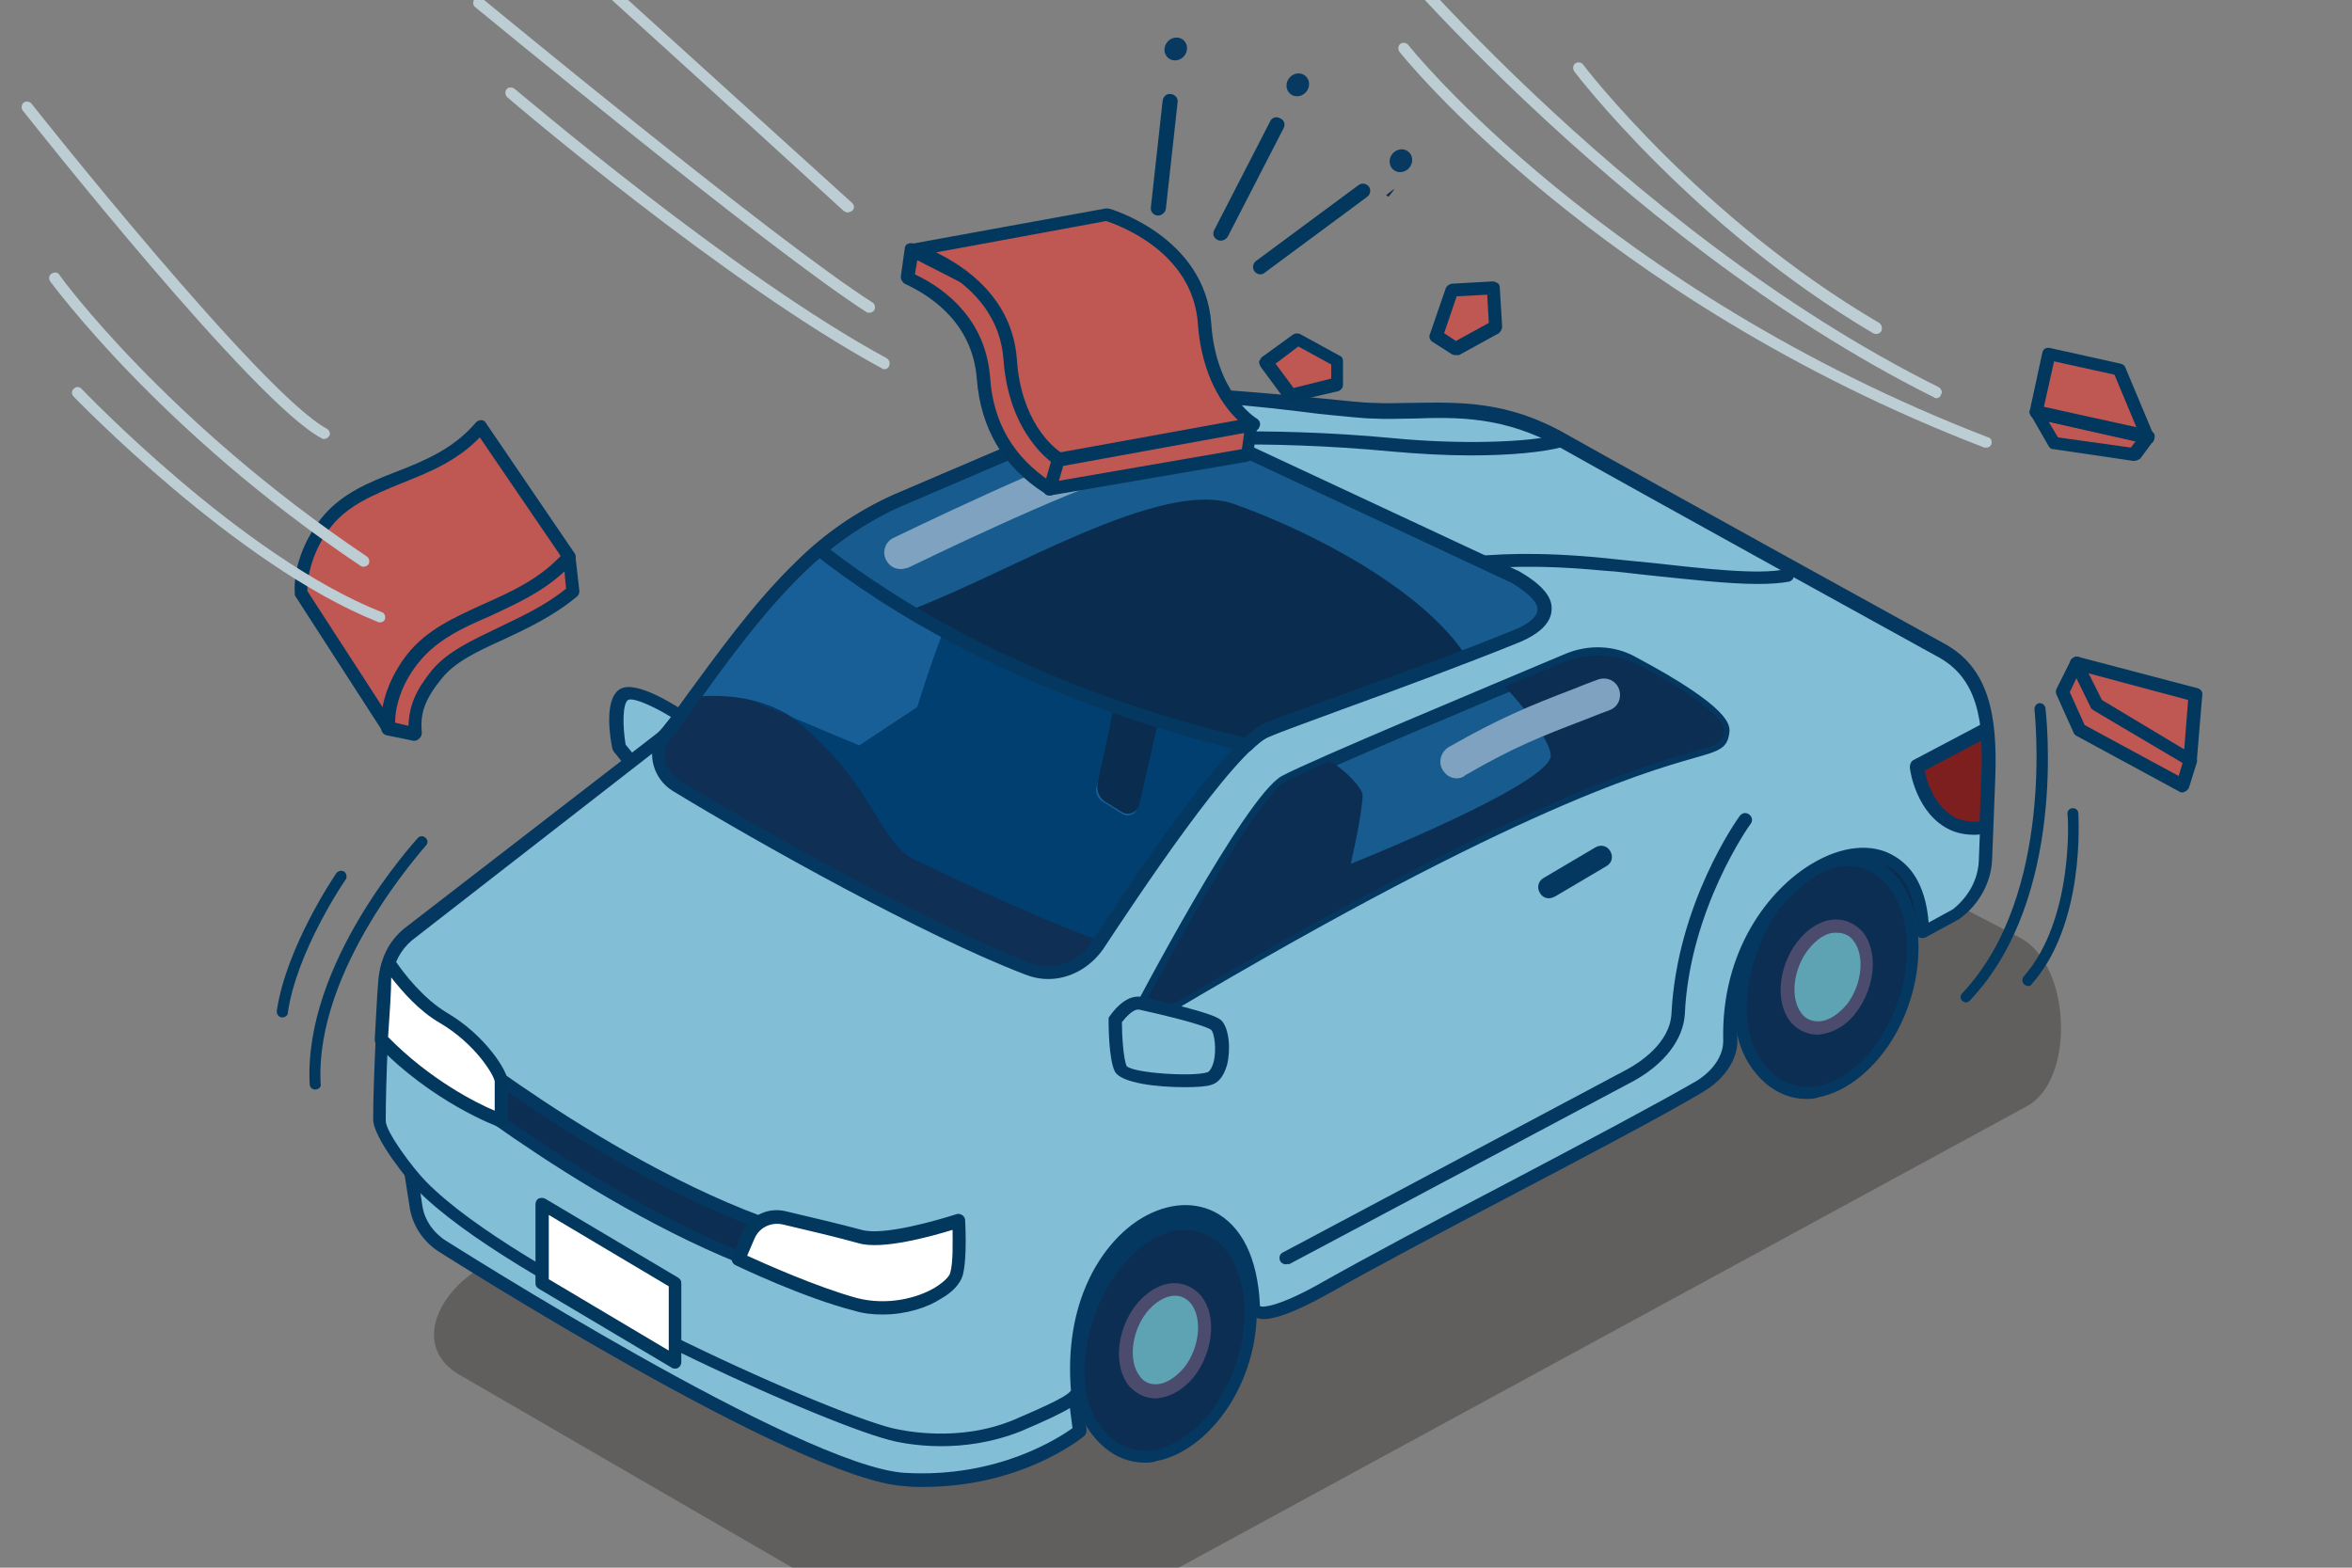 <?xml version="1.0" encoding="utf-8"?>
<!-- Generator: Adobe Illustrator 25.4.8, SVG Export Plug-In . SVG Version: 6.00 Build 0)  -->
<svg version="1.1" id="_x30_7" xmlns="http://www.w3.org/2000/svg" xmlns:xlink="http://www.w3.org/1999/xlink" x="0px" y="0px"
	 width="300" height="200" viewBox="0 0 300 200" style="enable-background:new 0 0 300 200;" xml:space="preserve">
<rect x="0" y="0" width="300" height="200" fill="#808080" stroke="none"/>
<style type="text/css">
	.st0{clip-path:url(#SVGID_00000037654867890378251130000009141062709677002141_);fill:#02385E;}
	.st1{clip-path:url(#SVGID_00000037654867890378251130000009141062709677002141_);}
	.st2{fill:#78AFBF;}
	.st3{fill:#053860;}
	.st4{fill:#E4E9E7;}
	.st5{fill:#04365D;}
	.st6{fill:#B0B4B3;}
	.st7{fill:#FFD700;}
	.st8{fill:#02385E;}
	.st9{fill:#04375D;}
	.st10{opacity:0.75;clip-path:url(#SVGID_00000037654867890378251130000009141062709677002141_);fill:#FFFFFF;}
	.st11{clip-path:url(#SVGID_00000037654867890378251130000009141062709677002141_);fill:#5A717C;}
	.st12{clip-path:url(#SVGID_00000037654867890378251130000009141062709677002141_);fill:#053860;}
	.st13{opacity:0.64;fill:none;stroke:#02385E;stroke-width:1.403;stroke-miterlimit:10;}
	.st14{opacity:0.75;fill:#FFFFFF;}
	.st15{fill:#0A2D4F;}
	.st16{fill:#82BED6;}
	.st17{fill:#FFFFFF;}
	.st18{fill:#0C2E52;}
	.st19{fill:#7EA2BF;}
	.st20{fill:#185B8E;}
	.st21{fill:#C25B45;}
	.st22{fill:#7D1F1F;}
	.st23{fill:#D6AC4D;}
	.st24{clip-path:url(#SVGID_00000037654867890378251130000009141062709677002141_);fill:#A6DAE6;}
	.st25{clip-path:url(#SVGID_00000145743096522178875460000002150738855940959887_);}
	.st26{opacity:0.3;fill:#1A0E0E;}
	.st27{fill:#5EA3B3;}
	.st28{fill:#4A4B6D;}
	.st29{fill:#195F97;}
	.st30{fill:#0F2F54;}
	.st31{fill:#003F70;}
	.st32{fill:#BF5753;}
	.st33{clip-path:url(#SVGID_00000145743096522178875460000002150738855940959887_);fill:#02385E;}
	.st34{clip-path:url(#SVGID_00000145743096522178875460000002150738855940959887_);fill:#BDCDD4;}
	.st35{fill:#073961;}
	.st36{clip-path:url(#SVGID_00000145743096522178875460000002150738855940959887_);fill:none;}
	.st37{clip-path:url(#SVGID_00000008106858705821716000000010989659596019429509_);}
	.st38{fill:#394048;}
	.st39{fill:#BFBDBB;}
	.st40{fill:#95624E;}
	.st41{fill:#B69D92;}
	.st42{fill:#76939E;}
	.st43{fill:#093B68;}
	.st44{clip-path:url(#SVGID_00000008106858705821716000000010989659596019429509_);fill:#FFFFFF;}
	.st45{fill:#979CA1;}
	.st46{opacity:0.82;clip-path:url(#SVGID_00000008106858705821716000000010989659596019429509_);fill:#FFFFFF;}
	.st47{clip-path:url(#SVGID_00000008106858705821716000000010989659596019429509_);fill:#053860;}
	.st48{opacity:0.4;clip-path:url(#SVGID_00000008106858705821716000000010989659596019429509_);}
	.st49{opacity:0.85;clip-path:url(#SVGID_00000008106858705821716000000010989659596019429509_);fill:#FFFFFF;}
	.st50{clip-path:url(#SVGID_00000008106858705821716000000010989659596019429509_);fill:#02385E;}
	.st51{clip-path:url(#SVGID_00000041286094631813018950000013580259279124847029_);fill:#02385E;}
	.st52{clip-path:url(#SVGID_00000041286094631813018950000013580259279124847029_);}
	.st53{clip-path:url(#SVGID_00000041286094631813018950000013580259279124847029_);fill:#053860;}
	
		.st54{clip-path:url(#SVGID_00000041286094631813018950000013580259279124847029_);fill:none;stroke:#053860;stroke-width:1.683;stroke-linecap:round;stroke-linejoin:round;stroke-miterlimit:10;}
	.st55{fill:none;}
	.st56{opacity:0.88;clip-path:url(#SVGID_00000041286094631813018950000013580259279124847029_);}
	.st57{clip-path:url(#SVGID_00000041286094631813018950000013580259279124847029_);fill:#5A717C;}
	.st58{fill:#BFB082;}
	.st59{fill:#A59770;}
	.st60{fill:#BAAB7F;}
	.st61{clip-path:url(#SVGID_00000018221738175290630660000015066770230539892917_);fill:#02385E;}
	.st62{clip-path:url(#SVGID_00000018221738175290630660000015066770230539892917_);}
	.st63{fill:#D9D9DA;}
	.st64{fill:#073A64;}
	.st65{fill:#EEEEEB;}
	.st66{clip-path:url(#XMLID_00000176762700588641137930000011167369773828360320_);}
	.st67{clip-path:url(#XMLID_00000154391723482635336220000001772690392107925640_);}
	.st68{clip-path:url(#SVGID_00000161619327537360461480000003913098309649212303_);fill:#8FC4EA;}
	.st69{clip-path:url(#SVGID_00000018221738175290630660000015066770230539892917_);fill:#053860;}
	.st70{clip-path:url(#SVGID_00000018221738175290630660000015066770230539892917_);fill:#FFFFFF;}
	.st71{opacity:0.89;clip-path:url(#SVGID_00000018221738175290630660000015066770230539892917_);fill:#FFFFFF;}
	
		.st72{opacity:0.61;fill:none;stroke:#02385E;stroke-width:1.683;stroke-linecap:round;stroke-linejoin:round;stroke-miterlimit:10;}
	.st73{fill:none;stroke:#053860;stroke-width:1.683;stroke-linecap:round;stroke-linejoin:round;stroke-miterlimit:10;}
	.st74{opacity:0.89;fill:#FFFFFF;}
	.st75{clip-path:url(#SVGID_00000018221738175290630660000015066770230539892917_);fill:#5A717C;}
	.st76{clip-path:url(#SVGID_00000137827984056405563610000017001828009624382337_);fill:#BDCDD4;}
	.st77{clip-path:url(#SVGID_00000137827984056405563610000017001828009624382337_);}
	.st78{opacity:0.53;fill:#96D5F3;}
	.st79{fill:#BB5946;}
	.st80{clip-path:url(#SVGID_00000137827984056405563610000017001828009624382337_);fill:#02385E;}
	.st81{opacity:0.3;fill:#190D0D;}
	.st82{fill:#ECCC56;}
	.st83{fill:#023961;}
	.st84{fill:#60A3B5;}
	.st85{fill:#C35B46;}
	.st86{fill:#003E6C;}
	.st87{fill:#0D325C;}
	.st88{clip-path:url(#SVGID_00000137827984056405563610000017001828009624382337_);fill:#073961;}
	.st89{clip-path:url(#SVGID_00000135658572255628913740000001585322763331476898_);}
	.st90{fill:#BDCDD4;}
	.st91{clip-path:url(#SVGID_00000135658572255628913740000001585322763331476898_);fill:#BDCDD4;}
	.st92{clip-path:url(#SVGID_00000083049301114388618680000013878619855216422538_);fill:#D7E5ED;}
	.st93{clip-path:url(#SVGID_00000083049301114388618680000013878619855216422538_);}
	.st94{fill:#C9CACA;}
	.st95{fill:#B5B5B6;}
	.st96{clip-path:url(#SVGID_00000083049301114388618680000013878619855216422538_);fill:#02385E;}
	.st97{fill:#D7E5ED;}
	.st98{clip-path:url(#SVGID_00000080920067829000083850000003900926674012253609_);}
	.st99{fill:#8FA9B8;}
	.st100{clip-path:url(#SVGID_00000080920067829000083850000003900926674012253609_);fill:#D7E5ED;}
	.st101{clip-path:url(#SVGID_00000080920067829000083850000003900926674012253609_);fill:#FFFFFF;}
	.st102{fill:#2A6C48;}
	.st103{clip-path:url(#SVGID_00000080920067829000083850000003900926674012253609_);fill:#02385E;}
	.st104{opacity:0.3;clip-path:url(#SVGID_00000080920067829000083850000003900926674012253609_);fill:#2EA7E0;}
	.st105{clip-path:url(#SVGID_00000158024292771483596390000007014597105126908092_);fill:#D7E5ED;}
	.st106{clip-path:url(#SVGID_00000158024292771483596390000007014597105126908092_);}
	.st107{clip-path:url(#SVGID_00000158024292771483596390000007014597105126908092_);fill:#BCD7E4;}
	.st108{clip-path:url(#SVGID_00000158024292771483596390000007014597105126908092_);fill:#9CC8D6;}
	.st109{clip-path:url(#SVGID_00000158024292771483596390000007014597105126908092_);fill:#FFFFFF;}
	.st110{clip-path:url(#SVGID_00000158024292771483596390000007014597105126908092_);fill:#02385E;}
	.st111{fill:#D3E3EA;}
	.st112{clip-path:url(#SVGID_00000023261116928017149020000002764977167243809182_);}
	.st113{fill:#B75652;}
	.st114{fill:#02375B;}
	.st115{clip-path:url(#SVGID_00000023261116928017149020000002764977167243809182_);fill:#02375B;}
	.st116{clip-path:url(#SVGID_00000023261116928017149020000002764977167243809182_);fill:#96A9B3;}
	.st117{fill:#07385E;}
	.st118{clip-path:url(#SVGID_00000152952125941602862160000005740991219422679207_);}
	.st119{opacity:0.3;clip-path:url(#SVGID_00000152952125941602862160000005740991219422679207_);fill:#1A0E0E;}
	.st120{fill:#DBE8EA;}
	.st121{fill:#B3BFC1;}
	.st122{fill:#8DCBE6;}
	.st123{fill:#F5E42E;}
	.st124{fill:#C3172E;}
	.st125{opacity:0.78;fill:#231815;}
	.st126{clip-path:url(#SVGID_00000152952125941602862160000005740991219422679207_);fill:#02375B;}
	.st127{clip-path:url(#SVGID_00000152952125941602862160000005740991219422679207_);fill:none;}
	.st128{clip-path:url(#SVGID_00000152952125941602862160000005740991219422679207_);fill:#96A9B3;}
	.st129{clip-path:url(#SVGID_00000003800103896687983610000005944805021882151824_);}
	.st130{opacity:0.9;fill:#FFFFFF;}
	.st131{clip-path:url(#SVGID_00000114778632455698523890000000914374322346144690_);}
	.st132{fill:#F5D6C4;}
	.st133{fill:#0B2D50;}
	.st134{fill:#D2C944;}
	.st135{fill:#F7D687;}
	.st136{fill:#EA9C90;}
	.st137{clip-path:url(#SVGID_00000157998801081272105740000016270244665237772459_);}
	.st138{opacity:0.3;fill:#190C0D;}
	.st139{fill:#E4C658;}
	.st140{fill:#5E9DAF;}
	.st141{fill:#003D68;}
	.st142{fill:#0D3159;}
	.st143{clip-path:url(#SVGID_00000157998801081272105740000016270244665237772459_);fill:#02375B;}
	.st144{clip-path:url(#SVGID_00000157998801081272105740000016270244665237772459_);fill:#96A9B3;}
	.st145{opacity:0.81;clip-path:url(#SVGID_00000157998801081272105740000016270244665237772459_);fill:#FFFFFF;}
	.st146{fill:#B69D72;}
	.st147{clip-path:url(#SVGID_00000157998801081272105740000016270244665237772459_);fill:#02385E;}
	.st148{clip-path:url(#SVGID_00000157998801081272105740000016270244665237772459_);fill:#7EA2BF;}
	.st149{clip-path:url(#SVGID_00000006686453067009940330000007921353951546240169_);}
	.st150{clip-path:url(#SVGID_00000006686453067009940330000007921353951546240169_);fill:#96A9B3;}
	.st151{fill:#E9E9EA;}
	.st152{fill:none;stroke:#02375B;stroke-width:1.683;stroke-linecap:round;stroke-linejoin:round;stroke-miterlimit:10;}
	.st153{fill:#F7F9F9;}
	.st154{fill:#C2C2C2;}
	.st155{clip-path:url(#SVGID_00000006686453067009940330000007921353951546240169_);fill:#02375B;}
	.st156{clip-path:url(#SVGID_00000101786980701599636990000010768280893711414461_);}
	.st157{opacity:0.3;fill:#190A0D;}
	.st158{fill:#072B4A;}
	.st159{fill:#0A2C4E;}
	.st160{fill:#5B98A6;}
	.st161{fill:#464968;}
	.st162{fill:#6B6E70;}
	.st163{fill:#06355A;}
	.st164{fill:#B35844;}
	.st165{fill:#761F1D;}
	.st166{fill:#C9A210;}
	.st167{fill:#195682;}
	.st168{clip-path:url(#SVGID_00000101786980701599636990000010768280893711414461_);fill:#96A9B3;}
	.st169{opacity:0.3;clip-path:url(#SVGID_00000029743731224414938650000018039134094360284560_);fill:#1A0E0E;}
	.st170{clip-path:url(#SVGID_00000029743731224414938650000018039134094360284560_);}
	.st171{clip-path:url(#SVGID_00000029743731224414938650000018039134094360284560_);fill:#053860;}
	.st172{clip-path:url(#SVGID_00000029743731224414938650000018039134094360284560_);fill:#7EA2BF;}
	.st173{clip-path:url(#SVGID_00000029743731224414938650000018039134094360284560_);fill:#02375B;}
	.st174{clip-path:url(#SVGID_00000029743731224414938650000018039134094360284560_);fill:#0F2F54;}
	.st175{fill:#EAF5F8;}
	.st176{clip-path:url(#SVGID_00000029743731224414938650000018039134094360284560_);fill:#96A9B3;}
	.st177{opacity:0.3;clip-path:url(#SVGID_00000132066813241866609990000002318347929306416542_);fill:#1A0E0E;}
	.st178{clip-path:url(#SVGID_00000132066813241866609990000002318347929306416542_);}
	.st179{fill:#FFF67F;}
	.st180{fill:#F0E62A;}
	.st181{opacity:0.88;clip-path:url(#SVGID_00000132066813241866609990000002318347929306416542_);}
	.st182{opacity:0.3;clip-path:url(#SVGID_00000173844505776364166870000004457197355892451257_);fill:#1A0E0E;}
	.st183{clip-path:url(#SVGID_00000173844505776364166870000004457197355892451257_);}
	.st184{clip-path:url(#SVGID_00000173844505776364166870000004457197355892451257_);fill:#96A9B3;}
	.st185{clip-path:url(#SVGID_00000173844505776364166870000004457197355892451257_);fill:#053860;}
	.st186{clip-path:url(#SVGID_00000173844505776364166870000004457197355892451257_);fill:#195F97;}
	.st187{clip-path:url(#SVGID_00000173844505776364166870000004457197355892451257_);fill:#0C2E52;}
	.st188{clip-path:url(#SVGID_00000173844505776364166870000004457197355892451257_);fill:#7D1F1F;}
	.st189{clip-path:url(#SVGID_00000173844505776364166870000004457197355892451257_);fill:#0F2F54;}
	.st190{clip-path:url(#SVGID_00000173844505776364166870000004457197355892451257_);fill:#003F70;}
	.st191{clip-path:url(#SVGID_00000173844505776364166870000004457197355892451257_);fill:#0A2D4F;}
	.st192{clip-path:url(#SVGID_00000173844505776364166870000004457197355892451257_);fill:#185B8E;}
	.st193{clip-path:url(#SVGID_00000173844505776364166870000004457197355892451257_);fill:#7EA2BF;}
	.st194{clip-path:url(#SVGID_00000173844505776364166870000004457197355892451257_);fill:#02375B;}
	.st195{fill:#686868;}
	.st196{fill:#ECF6FC;}
	.st197{clip-path:url(#SVGID_00000182504802463872564120000001462452396805766074_);}
	.st198{fill:#FAE5B7;}
	.st199{fill:#90CDEB;}
	.st200{clip-path:url(#SVGID_00000182504802463872564120000001462452396805766074_);fill:#02375B;}
	.st201{clip-path:url(#SVGID_00000182504802463872564120000001462452396805766074_);fill:#D2C944;}
	.st202{clip-path:url(#SVGID_00000182504802463872564120000001462452396805766074_);fill:#877CB3;}
	.st203{clip-path:url(#SVGID_00000182504802463872564120000001462452396805766074_);fill:#C76635;}
	.st204{clip-path:url(#SVGID_00000182504802463872564120000001462452396805766074_);fill:#BDCED7;}
	.st205{clip-path:url(#SVGID_00000182504802463872564120000001462452396805766074_);fill:#FFFFFF;}
	.st206{fill:#38474D;}
	.st207{opacity:0.3;clip-path:url(#SVGID_00000117660087229346199980000011220449837598579900_);fill:#1A0E0E;}
	.st208{clip-path:url(#SVGID_00000117660087229346199980000011220449837598579900_);}
	.st209{clip-path:url(#SVGID_00000117660087229346199980000011220449837598579900_);fill:none;}
	.st210{clip-path:url(#SVGID_00000117660087229346199980000011220449837598579900_);fill:#02375B;}
	.st211{opacity:0.88;clip-path:url(#SVGID_00000117660087229346199980000011220449837598579900_);}
</style>
<g>
	<defs>
		<rect id="SVGID_00000057861650601208713610000003836152407006619581_" y="0" width="300" height="200"/>
	</defs>
	<clipPath id="SVGID_00000072265092491925596170000015031992423253937547_">
		<use xlink:href="#SVGID_00000057861650601208713610000003836152407006619581_"  style="overflow:visible;"/>
	</clipPath>
	<g style="clip-path:url(#SVGID_00000072265092491925596170000015031992423253937547_);">
		<g>
			<path class="st16" d="M88.3,92.3c0,0-6.8-4.8-8.6-3.7c-1.8,1.1-0.7,6.8-0.7,6.8l2.5,3.1L88.3,92.3z"/>
			<path class="st3" d="M81.5,99.3C81.5,99.3,81.5,99.3,81.5,99.3c-0.3,0-0.5-0.1-0.7-0.3l-2.5-3.1c-0.1-0.1-0.1-0.2-0.2-0.4
				c-0.2-1-1.2-6.3,1-7.6c2.1-1.2,7.3,2.2,9.5,3.7c0.2,0.1,0.3,0.4,0.4,0.6c0,0.3-0.1,0.5-0.3,0.7l-6.8,6.2
				C81.9,99.2,81.7,99.3,81.5,99.3z M79.8,95l1.8,2.2l5.3-4.9c-3-2-6.1-3.4-6.8-3C79.4,89.8,79.4,92.6,79.8,95z"/>
		</g>
		<path class="st26" d="M133.6,209.1l124.8-67.9c6.3-3.2,5.9-18.1-0.8-21.6l-61.1-31.7c-2.8-1.4-6-1.5-8.6-0.2L62.1,161.3
			c-6.2,3.2-9.8,10.6-3.3,14.2l57.3,33.2C118.9,210.4,130.9,210.5,133.6,209.1z"/>
		<g>
			<path class="st16" d="M51.1,141.5l2,12.6c0.4,2,1.6,3.8,3.3,4.9c9.8,6.3,47.1,29,58.9,29.7c14,0.8,22.4-6.2,22.4-6.2l-1.5-11.1
				L51.1,141.5z"/>
			<path class="st3" d="M117.7,189.7c-0.8,0-1.5,0-2.3-0.1c-13.7-0.8-58.9-29.6-59.4-29.9c-1.9-1.2-3.3-3.2-3.7-5.4l-2-12.7
				c0-0.3,0.1-0.6,0.3-0.8c0.2-0.2,0.5-0.2,0.8-0.1l85.1,29.9c0.3,0.1,0.5,0.4,0.6,0.7l1.5,11.1c0,0.3-0.1,0.6-0.3,0.8
				C137.9,183.5,130.4,189.7,117.7,189.7z M52.2,142.8l1.7,11.2c0.3,1.7,1.4,3.3,3,4.3c0.5,0.3,45.3,28.8,58.5,29.6
				c11.9,0.7,19.7-4.5,21.4-5.7l-1.3-10.1L52.2,142.8z"/>
		</g>
		<g>
			<g>
				<path class="st15" d="M185,126.2l52.8-24.1l11.8,12.1l-50.8,30.6C195.9,138.5,193.1,130.7,185,126.2z"/>
				<path class="st15" d="M126,154.7l38-13.4c7.3,8.9,2.6,10.5,3.6,17.2l-33,19.6L126,154.7z"/>
			</g>
			<g>
				<g>
					
						<ellipse transform="matrix(0.318 -0.948 0.948 0.318 40.92 306.042)" class="st18" cx="233.1" cy="124.6" rx="15.3" ry="10.3"/>
					<path class="st3" d="M230.4,140.2c-1.9,0-3.7-0.7-5.2-2c-7-6.1-3-17.3-0.9-21.1c2.5-4.4,6.2-7.4,9.9-8.1
						c2.5-0.4,4.8,0.2,6.7,1.8c4.7,4.1,5.1,13.6,0.9,21.1c-2.5,4.4-6.2,7.4-9.9,8.1C231.4,140.2,230.9,140.2,230.4,140.2z
						 M235.7,110.5c-0.4,0-0.8,0-1.2,0.1c-3.3,0.6-6.6,3.3-8.8,7.3l0,0c-2,3.5-5.7,13.8,0.6,19.2c1.5,1.3,3.4,1.8,5.4,1.5
						c3.3-0.6,6.6-3.3,8.8-7.3c3.9-6.9,3.6-15.6-0.6-19.2C238.7,111,237.3,110.5,235.7,110.5z M225,117.5L225,117.5L225,117.5z"/>
				</g>
				<g>
					
						<ellipse transform="matrix(0.374 -0.927 0.927 0.374 30.254 294.031)" class="st27" cx="233.1" cy="124.6" rx="6.8" ry="4.7"/>
					<path class="st28" d="M231.8,132c-1.3,0-2.5-0.6-3.4-1.6c-2-2.5-1.6-7,0.8-10.2v0c1.4-1.8,3.2-2.9,5-2.9c0,0,0,0,0,0
						c1.3,0,2.5,0.6,3.4,1.6c2,2.5,1.6,7-0.8,10.2C235.5,130.9,233.6,131.9,231.8,132C231.8,132,231.8,132,231.8,132z M230.6,121.2
						c-1.9,2.5-2.3,6.2-0.8,8.1c0.5,0.7,1.3,1,2.1,1c1.3,0,2.6-0.9,3.7-2.2c1.9-2.5,2.3-6.2,0.8-8.1c-0.5-0.7-1.3-1-2.1-1
						C233,118.9,231.7,119.8,230.6,121.2L230.6,121.2z"/>
				</g>
			</g>
			<g>
				<g>
					
						<ellipse transform="matrix(0.318 -0.948 0.948 0.318 -60.712 257.648)" class="st18" cx="148.6" cy="171" rx="15.3" ry="10.3"/>
					<path class="st3" d="M146,186.6c-1.9,0-3.7-0.7-5.2-2c-7-6.1-3-17.3-0.9-21.1l0,0c2.5-4.4,6.2-7.4,9.9-8.1
						c2.5-0.4,4.8,0.2,6.7,1.8c4.7,4.1,5.1,13.6,0.9,21.1c-2.5,4.4-6.2,7.4-9.9,8.1C147,186.6,146.5,186.6,146,186.6z M141.2,164.3
						L141.2,164.3c-2,3.5-5.7,13.8,0.6,19.2c1.5,1.3,3.4,1.8,5.4,1.5c3.3-0.6,6.6-3.3,8.8-7.3c3.9-6.9,3.6-15.6-0.6-19.2
						c-1.5-1.3-3.4-1.8-5.4-1.5C146.8,157.5,143.5,160.3,141.2,164.3z"/>
				</g>
				<g>
					
						<ellipse transform="matrix(0.374 -0.927 0.927 0.374 -65.582 244.79)" class="st27" cx="148.6" cy="171" rx="6.8" ry="4.7"/>
					<path class="st28" d="M147.4,178.4c-1.3,0-2.5-0.6-3.4-1.6c-2-2.5-1.6-7,0.8-10.2l0,0c1.4-1.8,3.2-2.9,5-2.9
						c1.3,0,2.5,0.6,3.4,1.6c2,2.5,1.6,7-0.8,10.2C151,177.3,149.2,178.3,147.4,178.4C147.4,178.4,147.4,178.4,147.4,178.4z
						 M149.9,165.3C149.9,165.3,149.9,165.3,149.9,165.3c-1.3,0-2.7,0.9-3.7,2.2v0c-1.9,2.5-2.3,6.2-0.8,8.1c0.5,0.7,1.2,1,2,1
						c0,0,0,0,0,0c1.3,0,2.6-0.9,3.7-2.2c1.9-2.5,2.3-6.2,0.8-8.1C151.4,165.7,150.7,165.3,149.9,165.3z M145.5,167.1L145.5,167.1
						L145.5,167.1z"/>
				</g>
			</g>
			<g>
				<path class="st16" d="M144.7,51c4.6-1.7,25.6,1.2,30.5,1.4c7.4,0.3,14.8-1.4,24.1,3.8c10.4,5.9,48,26.6,48,26.6
					c5.7,3,6.5,8.8,6.3,16.6l-0.4,10.3c-0.1,2.7-1.4,5.2-3.7,6.9l-4.3,2.4c0-19.2-25-8.9-24.5,13.7c0.1,2.4-1.6,4.5-3.8,5.8
					c-9.6,5.7-36.2,19.1-47.7,25.6c-3.3,1.9-9.3,4.9-9.4,2.3c-0.9-20.6-24.3-12.6-22.4,11c0.1,1-3.4,2.6-7.7,4.5
					c-6.3,2.7-13,1.9-16.1,1.1c-8.5-2.2-47.9-19.6-59.8-31.6c-1.3-1.4-5.4-6.5-5.4-8.4c0-5.1,0.4-14,0.8-18.3c0.2-2,1.2-3.9,2.8-5.3
					l32.4-25.1c1.7-1.3,9.2-13.6,17.6-21.8c3.6-3.5,7.7-6.3,12.2-8.5L144.7,51z"/>
				<path class="st3" d="M120,184.5c-3.3,0-5.9-0.6-6.6-0.8c-9.2-2.4-48.5-20-60.2-31.9c-1-1-5.6-6.6-5.6-9c0-5.2,0.5-14.2,0.8-18.4
					c0.2-2.3,1.3-4.4,3.1-5.9l32.5-25.1c0.5-0.4,2-2.4,3.7-4.7c3.4-4.6,8.4-11.7,13.9-17c3.6-3.6,7.8-6.5,12.5-8.6l30.4-13
					c0,0,0,0,0,0c3.5-1.3,15.2-0.1,23.8,0.7c3,0.3,5.7,0.6,7,0.6c1.6,0.1,3.1,0,4.8,0c6-0.1,12.2-0.3,19.7,4
					c10.3,5.8,47.6,26.4,48,26.6c5.9,3.1,7,9.2,6.7,17.3l-0.4,10.3c-0.1,2.9-1.6,5.7-4,7.5c0,0-0.1,0-0.1,0.1l-4.4,2.4
					c-0.3,0.1-0.6,0.1-0.8,0c-0.3-0.2-0.4-0.4-0.4-0.7c0-4.2-1.2-7.1-3.6-8.4c-2.3-1.3-5.6-0.9-8.8,1c-5,3-10.7,10.3-10.4,21.1
					c0.1,2.5-1.6,5-4.2,6.6c-5,3-14.9,8.2-24.4,13.2c-8.8,4.6-17.8,9.4-23.3,12.5c-7.6,4.3-9.2,3.4-9.7,3.1
					c-0.6-0.3-0.9-0.9-0.9-1.6c-0.2-5.2-1.9-8.8-4.9-10.3c-2.4-1.2-5.4-0.8-8.2,1.1c-4.3,2.9-8.5,9.6-7.6,20.1
					c0.1,1.5-2.1,2.7-8.2,5.3C126.4,184.1,122.9,184.5,120,184.5z M145,51.7l-30.4,12.9c-4.4,2.1-8.5,4.9-12,8.3
					c-5.4,5.2-10.4,12.2-13.7,16.8c-2.2,3.1-3.3,4.6-4,5.1L52.5,120c-1.4,1.2-2.3,2.9-2.5,4.8c-0.4,4.2-0.8,13-0.8,18.2
					c0,1.4,3.5,6.1,5.2,7.8c11.5,11.7,50.3,29.1,59.4,31.4c1.3,0.3,8.5,1.9,15.6-1.1c1.8-0.8,6.7-2.8,7.2-3.7
					c-0.9-11.1,3.7-18.4,8.4-21.6c3.3-2.2,6.9-2.7,9.9-1.2c3.5,1.8,5.5,5.9,5.8,11.8c0,0.1,0,0.1,0,0.2c0.3,0.3,2.7,0,8.1-3.1
					c5.5-3.1,14.5-7.9,23.3-12.5c9.5-5,19.3-10.2,24.3-13.1c2.1-1.3,3.4-3.2,3.4-5.1c-0.3-11.6,5.9-19.4,11.3-22.6
					c3.8-2.3,7.7-2.7,10.5-1c1.9,1.1,4,3.4,4.4,8.5l3.1-1.7c2-1.6,3.2-3.8,3.3-6.2l0.4-10.3c0.3-7.7-0.6-13.1-5.8-15.8
					c-0.4-0.2-37.7-20.8-48-26.6c-7.1-4-13.1-3.9-18.8-3.7c-1.6,0-3.3,0.1-4.9,0c-1.4,0-3.9-0.3-7.1-0.6
					C160.6,51.8,148.1,50.5,145,51.7z"/>
			</g>
		</g>
		<g>
			<path class="st20" d="M144.2,131.4c0,0,15.1-29.1,19.7-31.6c3.6-2,26.6-11.6,36.1-15.5c2.7-1.1,5.7-1,8.2,0.4
				c4.7,2.5,11.7,6.6,11.5,8.7C219.4,98.3,213.6,89.6,144.2,131.4z"/>
			<path class="st3" d="M144.2,132.2c-0.2,0-0.4-0.1-0.6-0.2c-0.3-0.3-0.3-0.7-0.2-1c1.6-3,15.4-29.4,20.1-32
				c3.7-2,26.5-11.5,36.2-15.6c2.9-1.2,6.2-1.1,8.9,0.4c12.2,6.5,12,8.7,12,9.5c-0.2,2.2-1.3,2.5-4.5,3.4
				c-6.6,1.9-24.3,6.9-71.5,35.3C144.5,132.2,144.3,132.2,144.2,132.2z M203.7,84.3c-1.1,0-2.3,0.2-3.4,0.7
				c-9.6,4-32.5,13.6-36,15.5c-3,1.6-11.9,17.1-18,28.6c45.5-27.2,62.7-32.1,69.3-33.9c3.2-0.9,3.2-1,3.3-1.9c0-0.1,0-2-11.1-7.9
				C206.5,84.7,205.1,84.3,203.7,84.3z"/>
		</g>
		<path class="st3" d="M187.6,58.1c-3.2,0-6.7-0.2-10.1-0.5c-16.7-1.6-29.8-0.6-30-0.5c-0.5,0-0.9-0.3-0.9-0.8
			c0-0.5,0.3-0.9,0.8-0.9c0.1,0,13.4-1.1,30.3,0.5c8.2,0.8,17.3,0.6,21.3-0.5c0.4-0.1,0.9,0.1,1,0.6c0.1,0.4-0.1,0.9-0.6,1
			C196.9,57.7,192.5,58.1,187.6,58.1z"/>
		<path class="st3" d="M224.2,74.5c-3.8,0-8.9-0.6-13.8-1.1c-2-0.2-4-0.5-5.9-0.6c-16.5-1.6-23.1,1.2-23.1,1.2
			c-0.4,0.2-0.9,0-1.1-0.4c-0.2-0.4,0-0.9,0.4-1.1c0.3-0.1,7-3,24-1.3c1.8,0.2,3.8,0.4,5.9,0.6c6.4,0.7,13.8,1.6,17.2,0.8
			c0.5-0.1,0.9,0.2,1,0.6c0.1,0.5-0.2,0.9-0.6,1C227.2,74.4,225.8,74.5,224.2,74.5z"/>
		<g>
			<line class="st17" x1="204.2" y1="109.3" x2="197.6" y2="113.2"/>
			<path class="st3" d="M197.6,114.6c-0.5,0-0.9-0.2-1.2-0.7c-0.4-0.7-0.2-1.5,0.5-1.9l6.6-3.9c0.7-0.4,1.5-0.2,1.9,0.5
				c0.4,0.7,0.2,1.5-0.5,1.9l-6.6,3.9C198.1,114.5,197.8,114.6,197.6,114.6z"/>
		</g>
		<path class="st3" d="M164,161.3c-0.3,0-0.6-0.2-0.7-0.4c-0.2-0.4-0.1-0.9,0.3-1.1l43.8-23.3c1.7-0.9,5.6-3.4,5.8-7.2
			c0.7-14,8.4-24.8,8.7-25.2c0.3-0.4,0.8-0.5,1.2-0.2c0.4,0.3,0.5,0.8,0.2,1.2c-0.1,0.1-7.8,10.9-8.4,24.3c-0.2,3.2-2.6,6.4-6.7,8.6
			l-43.8,23.3C164.3,161.2,164.1,161.3,164,161.3z"/>
		<g>
			<path class="st29" d="M86.2,100.2c10.3,6.3,34.6,18,47.8,23c3.3,1.3,4.4-0.3,6.4-3.3c5.8-8.8,16.7-25,21.3-26.9
				c4.1-1.7,20.6-7.3,31.5-11.8c4.6-1.9,5.6-4.5,0.2-7.6l-40.9-19.1c-2.9-1.3-5.7-2.5-8.5-3.3l-29.7,12.7c-4.5,2.1-8.7,5-12.2,8.5
				c-8.4,8.2-16,20.5-17.6,21.8l0,0C83.4,96.3,84.1,98.9,86.2,100.2z"/>
		</g>
		<g>
			<polygon class="st17" points="86.1,173.8 69.1,163.7 69.1,153.5 86.1,163.7 			"/>
			<path class="st8" d="M86.1,174.6c-0.1,0-0.3,0-0.4-0.1l-17-10.1c-0.3-0.2-0.4-0.4-0.4-0.7v-10.1c0-0.3,0.2-0.6,0.4-0.7
				s0.6-0.1,0.8,0l17,10.1c0.3,0.2,0.4,0.4,0.4,0.7v10.1c0,0.3-0.2,0.6-0.4,0.7C86.4,174.6,86.2,174.6,86.1,174.6z M70,163.2
				l15.3,9.1v-8.2L70,155V163.2z"/>
		</g>
		<g>
			<path class="st18" d="M199.4,84.5c-2.1,0.9-4.7,1.9-7.5,3.1c2.3,2.3,5.7,6.7,5.9,8.7c0.4,3.6-25.5,13.9-25.5,13.9
				s1.5-6.6,1.5-8.8c0-0.8-2.3-3.3-4.2-4.3c-2.7,1.2-4.7,2.1-5.6,2.6c-4.6,2.5-19.7,31.6-19.7,31.6c69.5-41.8,75.2-33.1,75.6-38.1
				c0.1-2-6.2-5.9-10.9-8.4C205.9,83.4,202.5,83.2,199.4,84.5z"/>
		</g>
		<path class="st19" d="M185.8,99.3c-0.7,0-1.4-0.4-1.8-1.1c-0.6-1-0.2-2.3,0.8-2.9c6.5-3.7,10.4-5.3,15.9-7.4c1-0.4,2-0.8,3.1-1.2
			c1.1-0.4,2.3,0.1,2.7,1.2s-0.1,2.3-1.2,2.7c-1.1,0.4-2.1,0.8-3.1,1.2c-5.5,2.1-9.1,3.5-15.3,7.1C186.6,99.2,186.2,99.3,185.8,99.3
			z"/>
		<g>
			<path class="st22" d="M249.2,105.1c1.2,0.5,2.6,0.6,4,0.4l0.2-6.2c0.1-2.2,0.1-4.3-0.1-6.2l-8.9,4.7
				C244.5,97.8,245.2,103.3,249.2,105.1z"/>
		</g>
		<g>
			<path class="st3" d="M251.9,106.5c-1.2,0-2.2-0.2-3.1-0.6h0c-4.4-2-5.2-7.7-5.2-8c0-0.3,0.1-0.7,0.4-0.9l8.9-4.7
				c0.2-0.1,0.5-0.1,0.8,0c0.2,0.1,0.4,0.4,0.4,0.7c0.2,1.8,0.2,3.8,0.1,6.3l-0.2,6.2c0,0.4-0.3,0.8-0.7,0.8
				C252.9,106.4,252.4,106.5,251.9,106.5z M249.6,104.4c0.7,0.3,1.7,0.5,2.9,0.4l0.2-5.4c0.1-1.9,0.1-3.5,0-4.9l-7.2,3.8
				C245.7,99.6,246.8,103.1,249.6,104.4L249.6,104.4z"/>
		</g>
		<g>
			<path class="st29" d="M193.3,73.7l-40.9-19.1c-2.9-1.3-5.7-2.5-8.5-3.3l-29.7,12.7c-4.5,2.1-8.7,5-12.2,8.5
				C96.3,78,92.7,83,88.4,88.9c4.3-0.5,9.8,0,14.4,4c8.8,7.6,9.6,14.8,14,16.8c2.7,1.2,13.4,6.6,23.5,10.3
				c5.7-8.8,16.8-25,21.3-26.9c4.1-1.7,20.6-7.3,31.5-11.8C197.7,79.4,198.7,76.8,193.3,73.7z"/>
			<path class="st30" d="M102.9,92.9c-4.6-4-10.2-4.4-14.4-4c-2,2.8-3.5,4.8-4,5.2l0,0c-1,2.1-0.3,4.7,1.8,6
				c10.3,6.3,31.6,18.3,44.8,23.3c3.3,1.3,7,0,8.9-2.9c0.1-0.2,0.3-0.4,0.4-0.7c-10.1-3.7-20.8-9-23.5-10.3
				C112.5,107.7,111.7,100.5,102.9,92.9z"/>
		</g>
		<g>
			<path class="st31" d="M156.9,79.4c-2.7-1.6-6.2-0.2-7,2.8l-4.8,20.8c-0.2,0.9-1.2,1.3-2,0.8l-2.4-1.5c-0.7-0.4-1.1-1.3-0.8-2.1
				c1.5-5.2,6.8-24,6.4-26.4c-0.4-2.8-11.7-7.7-16.9-7.7c-5.2,0-12.4,24.1-12.4,24.1l-7.4,4.9l-13.6-5.7c2.3,0.6,4.6,1.7,6.7,3.5
				c8.8,7.6,9.6,14.8,14,16.8c2.7,1.2,13.4,6.6,23.5,10.3c5.7-8.8,16.8-25,21.3-26.9c1.7-0.7,6-2.3,11.5-4.7l2.6-0.5L156.9,79.4z"/>
		</g>
		<g>
			<path class="st15" d="M144.2,71.1c1.3,1.1,0.5,2.4,0.6,3c0.3,2.4-3.6,20.4-4.8,25.8c-0.2,0.9,0.2,1.9,1,2.4l2.1,1.3
				c0.8,0.5,1.9,0.1,2.2-0.9l4.7-20.6c0.8-3,4.3-4.4,7-2.8l17.8,8.4l0,0c-0.1,0,0.1,0,0,0c7.7-3.4,11.9-3.8,18.4-6.5
				c4.6-1.9,5.6-4.5,0.2-7.6l-40.9-19.1c-0.5,0.2-0.7,0.3-1.2,0.5c-2.1,5.6-2.9,13.2-2.9,13.2L144.2,71.1z"/>
		</g>
		<g>
			<path class="st16" d="M142.3,130.1c0,0,1.5-2.5,3.3-2.1c3.5,0.8,8.9,2.1,9.7,2.8c1.1,1.1,1.1,6.2-0.9,6.8
				c-2,0.5-10.6,0.2-11.3-1.3C142.3,134.9,142.3,130.1,142.3,130.1z"/>
			<path class="st3" d="M151.1,138.7c-3.4,0-8.1-0.5-8.9-2c-0.8-1.6-0.8-6.1-0.8-6.6c0-0.2,0-0.3,0.1-0.4c0.1-0.1,1.9-3,4.2-2.5
				c9,2,9.8,2.7,10.1,3c1,1,1.2,3.8,0.7,5.7c-0.5,1.7-1.3,2.3-2,2.5C154,138.6,152.7,138.7,151.1,138.7z M143.1,130.4
				c0,1.8,0.2,4.7,0.6,5.6c0.8,0.9,8.4,1.4,10.3,0.8c0.3-0.1,0.6-0.6,0.8-1.3c0.4-1.6,0.1-3.7-0.3-4.1c-0.1-0.1-1.1-0.8-9.2-2.6
				C144.5,128.7,143.6,129.8,143.1,130.4z"/>
		</g>
		<g>
			<path class="st18" d="M56.3,137.5c0,0,26,21.1,49.3,26.6l0-5.5C82.3,153.1,56.3,132,56.3,132L56.3,137.5z"/>
			<path class="st3" d="M105.6,164.8c-0.1,0-0.1,0-0.2,0c-23.2-5.5-49.3-26.5-49.6-26.7c-0.2-0.1-0.3-0.4-0.3-0.6V132
				c0-0.3,0.2-0.6,0.4-0.7c0.3-0.1,0.6-0.1,0.8,0.1c0.3,0.2,26.1,21,49,26.4c0.3,0.1,0.6,0.4,0.6,0.7v5.5c0,0.2-0.1,0.4-0.3,0.6
				C105.9,164.8,105.8,164.8,105.6,164.8z M57.1,137.2c2.8,2.2,26.5,20.6,47.8,26v-3.9c-20.2-5-42.4-21.4-47.8-25.6V137.2z"/>
		</g>
		<g>
			<g>
				<path class="st17" d="M64,143c0,0,0-3.8,0-4.9c0-1.1-2.7-5.5-7.4-8.2c-3.2-1.9-5.7-5.2-7-7c-0.2,0.6-0.4,1.2-0.4,1.8
					c-0.2,2-0.4,4.9-0.5,8C55.7,140.1,64,143,64,143z"/>
				<path class="st8" d="M64,143.8c-0.1,0-0.2,0-0.3,0c-0.3-0.1-8.5-3.1-15.7-10.6c-0.2-0.2-0.2-0.4-0.2-0.6c0.2-3.2,0.3-6.1,0.5-8
					c0.1-0.6,0.2-1.3,0.5-2c0.1-0.3,0.4-0.5,0.7-0.6c0.3,0,0.6,0.1,0.8,0.4c1.2,1.8,3.7,5,6.7,6.8c4.8,2.8,7.8,7.4,7.8,8.9v4.9
					c0,0.3-0.1,0.5-0.4,0.7C64.3,143.8,64.2,143.8,64,143.8z M49.5,132.3c5.3,5.4,11.2,8.4,13.6,9.4v-3.7c0-0.7-2.4-4.8-7-7.5
					c-2.6-1.5-4.7-3.9-6.2-5.8C49.9,126.6,49.7,129.3,49.5,132.3z"/>
			</g>
		</g>
		<g>
			<path class="st17" d="M94.2,160.7l1.2-2.9c0.7-1.8,2.7-2.8,4.5-2.4c2.9,0.7,7.2,1.7,9.7,2.4c3.5,1,12.6-2.1,12.6-2.1
				s0.3,4.7-0.3,6.8c-0.5,2.2-6.6,5.5-12.9,3.8S94.2,160.7,94.2,160.7z"/>
			<path class="st8" d="M112.6,167.7c-1.2,0-2.4-0.1-3.7-0.5c-6.3-1.6-14.7-5.6-15.1-5.8c-0.4-0.2-0.6-0.7-0.4-1.1l1.2-2.9
				c0.9-2.2,3.2-3.4,5.5-2.9c3,0.7,7.2,1.7,9.8,2.4c2.7,0.8,9.6-1.2,12.1-2c0.3-0.1,0.5,0,0.7,0.1c0.2,0.1,0.4,0.4,0.4,0.6
				c0,0.2,0.3,4.8-0.3,7.1c-0.3,1-1.2,2.1-2.8,3C118.3,166.8,115.6,167.7,112.6,167.7z M95.3,160.2c2.2,1,8.9,4,14,5.4
				c3.9,1,7.7,0,9.9-1.3c1.3-0.8,1.9-1.5,2-1.9c0.4-1.4,0.3-4,0.3-5.5c-2.6,0.8-9,2.6-12,1.7c-2.5-0.7-6.7-1.7-9.7-2.4
				c-1.5-0.3-3,0.4-3.6,1.9L95.3,160.2z"/>
		</g>
		<g>
			<path class="st15" d="M193.1,81.3c4.6-1.9,5.6-4.5,0.2-7.6l-40.9-19.1c-2.9-1.3-5.7-2.5-8.5-3.3l-29.7,12.7
				c-3.5,1.6-6.8,3.7-9.7,6.2c8.4,6.7,26.1,18.2,54.4,24.9c1-0.9,1.9-1.6,2.6-1.9C165.8,91.4,182.2,85.7,193.1,81.3z"/>
		</g>
		<g>
			<path class="st15" d="M176.8,24.9c0.1,0.1,0.2,0.1,0.3,0.2l0.8-1C177.5,24.3,177.2,24.6,176.8,24.9z"/>
			<path class="st20" d="M193.3,73.7l-40.9-19.1c-2.9-1.3-5.7-2.5-8.5-3.3l-29.7,12.7c-3.1,1.4-6,3.3-8.7,5.4l-0.8,1
				c1.5,1.2,9.5,6,11.5,7.4c12.5-4.7,31.9-16.8,41.2-13.5c9.9,3.5,24.1,10.9,29.6,19.4c2.1-0.8,4.1-1.6,5.9-2.3
				C197.7,79.4,198.7,76.8,193.3,73.7z"/>
		</g>
		<g>
			<path class="st3" d="M133.7,124.9c-1,0-2-0.2-3-0.6c-12.8-4.9-33.9-16.7-44.9-23.4c0,0,0,0,0,0c-2.4-1.5-3.3-4.5-2.1-7.1
				c0.1-0.1,0.1-0.2,0.2-0.3c0.5-0.4,2-2.4,3.7-4.8c3.4-4.6,8.4-11.7,13.9-17c3.6-3.6,7.8-6.5,12.5-8.6l29.7-12.7
				c0.2-0.1,0.4-0.1,0.6,0c2.5,0.7,5.1,1.8,8.6,3.4l40.9,19.1c2.9,1.7,4.3,3.3,4.1,5c-0.1,1.6-1.6,3-4.4,4.1
				c-6.7,2.7-15.3,5.9-22.2,8.4c-4.3,1.6-7.7,2.8-9.3,3.5c-4.6,1.9-17.2,21-21.3,27.2C139,123.5,136.4,124.9,133.7,124.9z
				 M86.6,99.5c11,6.7,32,18.4,44.7,23.3c2.9,1.1,6.2,0.1,7.9-2.6c7.9-12,17.6-26,22.1-27.9c1.6-0.7,5-1.9,9.4-3.5
				c6.9-2.5,15.5-5.6,22.1-8.3c2.1-0.8,3.3-1.8,3.3-2.7c0.1-0.9-1.1-2.1-3.2-3.4l-40.8-19.1c-3.2-1.5-5.7-2.5-8.1-3.2l-29.4,12.6
				c-4.4,2.1-8.5,4.9-12,8.3c-5.4,5.2-10.4,12.2-13.7,16.8c-2.1,2.8-3.1,4.3-3.8,5C84.3,96.5,85,98.5,86.6,99.5L86.6,99.5z"/>
		</g>
		<g>
			<path class="st3" d="M159,95.9c-0.1,0-0.1,0-0.2,0C130,89,112.1,77.2,104,70.8c-0.2-0.2-0.3-0.4-0.3-0.6c0-0.3,0.1-0.5,0.3-0.7
				c3-2.5,6.4-4.7,9.9-6.3l29.7-12.7c0.2-0.1,0.4-0.1,0.6,0c2.5,0.7,5.1,1.8,8.6,3.4l40.9,19.1c2.9,1.7,4.3,3.3,4.1,5
				c-0.1,1.6-1.6,3-4.4,4.1l0,0c-6.7,2.7-15.3,5.9-22.2,8.4c-4.3,1.6-7.7,2.8-9.3,3.5c-0.6,0.2-1.4,0.8-2.4,1.8
				C159.4,95.8,159.2,95.9,159,95.9z M105.9,70.1c8.3,6.4,25.6,17.5,52.9,24c1-0.9,1.9-1.5,2.6-1.8c1.6-0.7,5-1.9,9.4-3.5
				c6.9-2.5,15.5-5.6,22.1-8.3l0,0c2.1-0.8,3.3-1.8,3.3-2.7c0.1-0.9-1.1-2.1-3.2-3.4l-40.8-19.1c-3.2-1.5-5.7-2.5-8.1-3.2
				l-29.4,12.6C111.5,66.1,108.6,67.9,105.9,70.1z M193.1,81.3L193.1,81.3L193.1,81.3z"/>
		</g>
		<path class="st19" d="M114.9,72.6c-0.8,0-1.5-0.4-1.9-1.2c-0.5-1-0.1-2.3,1-2.8c0.9-0.4,21.1-10.3,28.5-12.2
			c1.1-0.3,2.3,0.4,2.6,1.5s-0.4,2.3-1.5,2.6c-7,1.8-27.5,11.8-27.7,11.9C115.6,72.5,115.2,72.6,114.9,72.6z"/>
	</g>
	<g style="clip-path:url(#SVGID_00000072265092491925596170000015031992423253937547_);">
		<path class="st32" d="M61.3,54.4c-5.9,6.8-14.9,6.2-19.7,12.2c-2.4,3-3.4,6.4-3.3,9l11.1,17.3l5.3-9.1l17.5-10.5l0.3-2.2
			L61.3,54.4z"/>
		<path class="st8" d="M49.5,93.7c-0.3,0-0.6-0.1-0.7-0.4L37.7,76.1c-0.1-0.1-0.1-0.3-0.1-0.4c-0.2-3.1,1.1-6.7,3.4-9.6
			c2.5-3.1,5.9-4.5,9.5-5.9c3.6-1.4,7.3-2.9,10.2-6.3c0.2-0.2,0.4-0.3,0.7-0.3c0.3,0,0.5,0.2,0.6,0.4l11.3,16.6
			c0.1,0.2,0.2,0.4,0.1,0.6l-0.3,2.2c0,0.3-0.2,0.5-0.4,0.6L55.5,84.4l-5.2,9C50.1,93.6,49.8,93.7,49.5,93.7
			C49.5,93.7,49.5,93.7,49.5,93.7z M39.2,75.4l10.3,15.9l4.6-8c0.1-0.1,0.2-0.2,0.3-0.3l17.1-10.3l0.2-1.5L61.2,55.8
			c-3,3.1-6.6,4.5-10.1,5.9c-3.4,1.4-6.6,2.7-8.8,5.4C40.3,69.6,39.2,72.7,39.2,75.4z"/>
	</g>
	<g style="clip-path:url(#SVGID_00000072265092491925596170000015031992423253937547_);">
		<path class="st32" d="M73.1,75.5l-0.5-4.4c-5.9,6.8-15,6.9-19.8,12.8c-2.4,3-3.4,6.4-3.3,9l3.4,0.7C52.8,91,53.3,89,55.7,86
			C59.3,81.7,67.1,80.6,73.1,75.5z"/>
		<path class="st8" d="M52.9,94.5c-0.1,0-0.1,0-0.2,0l-3.4-0.7c-0.4-0.1-0.6-0.4-0.7-0.8c-0.2-3.1,1.1-6.7,3.4-9.6
			c2.5-3.1,5.9-4.6,9.6-6.3c3.6-1.6,7.4-3.3,10.3-6.6c0.2-0.3,0.6-0.4,0.9-0.2c0.3,0.1,0.5,0.4,0.6,0.7l0.5,4.4
			c0,0.3-0.1,0.5-0.3,0.7c-3,2.5-6.4,4.1-9.4,5.5c-3.3,1.5-6.1,2.8-7.8,4.9c-2.4,2.9-2.8,4.7-2.6,7c0,0.3-0.1,0.5-0.3,0.7
			C53.3,94.4,53.1,94.5,52.9,94.5z M50.4,92.2l1.7,0.4c0.1-2.6,0.9-4.5,3-7.1c2-2.4,5.1-3.8,8.4-5.4c2.9-1.4,6-2.8,8.7-5l-0.2-2.2
			c-2.9,2.7-6.3,4.2-9.5,5.7c-3.5,1.5-6.7,3-9,5.8C51.5,86.8,50.4,89.7,50.4,92.2z"/>
	</g>
	<g style="clip-path:url(#SVGID_00000072265092491925596170000015031992423253937547_);">
		<polygon class="st32" points="259.7,52.6 262,56.5 272.2,58 273.9,55.7 		"/>
		<path class="st8" d="M272.2,58.8c0,0-0.1,0-0.1,0l-10.2-1.5c-0.3,0-0.5-0.2-0.6-0.4l-2.3-4c-0.2-0.3-0.1-0.6,0.1-0.9
			s0.5-0.4,0.9-0.3l14.2,3.2c0.3,0.1,0.5,0.3,0.6,0.5c0.1,0.3,0,0.6-0.1,0.8l-1.7,2.3C272.7,58.7,272.4,58.8,272.2,58.8z
			 M262.5,55.8l9.3,1.3l0.6-0.8l-11.1-2.5L262.5,55.8z"/>
	</g>
	<g style="clip-path:url(#SVGID_00000072265092491925596170000015031992423253937547_);">
		<polygon class="st32" points="261.3,45.2 270.3,47.2 273.9,55.7 259.7,52.6 		"/>
		<path class="st8" d="M273.9,56.6c-0.1,0-0.1,0-0.2,0l-14.2-3.2c-0.2,0-0.4-0.2-0.5-0.4c-0.1-0.2-0.2-0.4-0.1-0.6l1.6-7.4
			c0.1-0.5,0.5-0.7,1-0.6l9,2c0.3,0.1,0.5,0.2,0.6,0.5l3.6,8.6c0.1,0.3,0.1,0.6-0.1,0.9C274.4,56.5,274.2,56.6,273.9,56.6z
			 M260.7,51.9l11.8,2.6l-2.8-6.7l-7.7-1.7L260.7,51.9z"/>
	</g>
	<g style="clip-path:url(#SVGID_00000072265092491925596170000015031992423253937547_);">
		<polygon class="st32" points="165.5,43.3 161.5,46.2 164.6,50.5 170.6,49 170.6,46.1 		"/>
		<path class="st8" d="M164.6,51.3c-0.3,0-0.5-0.1-0.7-0.3l-3.1-4.2c-0.1-0.2-0.2-0.4-0.2-0.6s0.2-0.4,0.3-0.6l4-2.9
			c0.3-0.2,0.6-0.2,0.9-0.1l5.1,2.8c0.3,0.1,0.4,0.4,0.4,0.7v3c0,0.4-0.3,0.7-0.6,0.8l-6,1.4C164.7,51.3,164.7,51.3,164.6,51.3z
			 M162.7,46.4l2.3,3.1l4.8-1.2v-1.8l-4.2-2.3L162.7,46.4z"/>
	</g>
	<g style="clip-path:url(#SVGID_00000072265092491925596170000015031992423253937547_);">
		<polygon class="st32" points="190.8,41.7 190.5,36.7 185.3,37.1 183.2,42.9 185.7,44.5 		"/>
		<path class="st8" d="M185.7,45.3c-0.2,0-0.3,0-0.5-0.1l-2.5-1.6c-0.3-0.2-0.5-0.6-0.3-1l2-5.8c0.1-0.3,0.4-0.5,0.7-0.6l5.3-0.3
			c0.2,0,0.4,0.1,0.6,0.2s0.3,0.4,0.3,0.6l0.3,5c0,0.3-0.2,0.6-0.4,0.8l-5.1,2.8C186,45.3,185.9,45.3,185.7,45.3z M184.2,42.5l1.5,1
			l4.2-2.3l-0.2-3.6l-3.9,0.2L184.2,42.5z"/>
	</g>
	<g style="clip-path:url(#SVGID_00000072265092491925596170000015031992423253937547_);">
		<path class="st32" d="M133.9,62.4l25.2-4.3l0.6-4l-43.4-22.2l-0.5,3.6l0,0c3.5,1.6,9.2,5.2,9.7,12.9
			C126.1,57.8,132.7,61.6,133.9,62.4z"/>
		<path class="st8" d="M133.9,63.2c-0.2,0-0.3,0-0.5-0.1l-0.2-0.2c-5.3-3.4-8.1-8.3-8.6-14.5c-0.5-6.8-5.3-10.4-9.2-12.2
			c-0.3-0.2-0.5-0.5-0.5-0.9l0.5-3.6c0-0.3,0.2-0.5,0.4-0.6c0.2-0.1,0.5-0.1,0.8,0l43.4,22.2c0.3,0.2,0.5,0.5,0.4,0.9l-0.6,4
			c-0.1,0.4-0.3,0.6-0.7,0.7L134,63.2C134,63.2,133.9,63.2,133.9,63.2z M116.7,35c4.2,2,9.1,6,9.6,13.3c0.4,5.6,3,10.1,7.8,13.2
			l24.3-4.2l0.4-2.8L117,33.2L116.7,35z"/>
	</g>
	<g style="clip-path:url(#SVGID_00000072265092491925596170000015031992423253937547_);">
		<path class="st32" d="M159.7,54.1c0,0-5.6-3.3-6.2-12.8c-0.7-10.8-12.5-14-12.5-14l-24.7,4.5c0,0,11.7,3.2,12.5,14
			c0.6,9.4,6.2,12.8,6.2,12.8L159.7,54.1z"/>
		<path class="st8" d="M135,59.4c-0.2,0-0.3,0-0.4-0.1c-0.2-0.1-5.9-3.7-6.6-13.4c-0.7-10-11.7-13.2-11.8-13.2
			c-0.4-0.1-0.6-0.5-0.6-0.8c0-0.4,0.3-0.7,0.7-0.8l24.7-4.5c0.1,0,0.3,0,0.4,0c0.1,0,12.3,3.5,13.1,14.7c0.6,8.8,5.6,12,5.8,12.1
			c0.3,0.2,0.5,0.5,0.4,0.9s-0.3,0.6-0.7,0.7l-24.7,4.5C135.1,59.4,135,59.4,135,59.4z M119.4,32.2c3.7,1.8,9.7,5.8,10.3,13.6
			c0.5,7.8,4.5,11.2,5.6,11.9l22.6-4.1c-1.8-1.7-4.6-5.5-5.1-12.2c-0.6-9.3-10.2-12.7-11.7-13.2L119.4,32.2z"/>
	</g>
	<path style="clip-path:url(#SVGID_00000072265092491925596170000015031992423253937547_);fill:#02385E;" d="M133.9,63.2
		c-0.1,0-0.2,0-0.2,0c-0.4-0.1-0.7-0.6-0.6-1l1.1-3.8c0.1-0.4,0.6-0.7,1-0.6c0.4,0.1,0.7,0.6,0.6,1l-1.1,3.8
		C134.6,63,134.3,63.2,133.9,63.2z"/>
	<path style="clip-path:url(#SVGID_00000072265092491925596170000015031992423253937547_);fill:#BDCDD4;" d="M112.8,47.1
		c-0.1,0-0.2,0-0.3-0.1C92.7,36.3,65,12.7,64.7,12.4c-0.3-0.3-0.3-0.7-0.1-1s0.7-0.3,1-0.1c0.3,0.2,27.9,23.8,47.5,34.4
		c0.3,0.2,0.5,0.6,0.3,1C113.3,47,113,47.1,112.8,47.1z"/>
	<path style="clip-path:url(#SVGID_00000072265092491925596170000015031992423253937547_);fill:#BDCDD4;" d="M110.9,39.9
		c-0.1,0-0.3,0-0.4-0.1C98,31.8,61,1.2,60.6,0.9c-0.3-0.2-0.3-0.7-0.1-1c0.2-0.3,0.7-0.3,1-0.1c0.4,0.3,37.4,30.9,49.8,38.8
		c0.3,0.2,0.4,0.6,0.2,1C111.3,39.8,111.1,39.9,110.9,39.9z"/>
	<path style="clip-path:url(#SVGID_00000072265092491925596170000015031992423253937547_);fill:#BDCDD4;" d="M108.1,27.1
		c-0.2,0-0.3-0.1-0.5-0.2C96.7,16.9,67.5-9.6,67.2-9.8c-0.3-0.3-0.3-0.7,0-1c0.3-0.3,0.7-0.3,1,0c0.3,0.3,29.6,26.8,40.5,36.7
		c0.3,0.3,0.3,0.7,0,1C108.5,27,108.3,27.1,108.1,27.1z"/>
	<path style="clip-path:url(#SVGID_00000072265092491925596170000015031992423253937547_);fill:#BDCDD4;" d="M247,50.8
		c-0.1,0-0.2,0-0.3-0.1C205.4,30.1,173.3-9.5,173-9.9c-0.2-0.3-0.2-0.7,0.1-1c0.3-0.2,0.7-0.2,1,0.1c0.3,0.4,32.2,39.8,73.2,60.2
		c0.3,0.2,0.5,0.6,0.3,0.9C247.5,50.6,247.3,50.8,247,50.8z"/>
	<path style="clip-path:url(#SVGID_00000072265092491925596170000015031992423253937547_);fill:#BDCDD4;" d="M253.4,57.1
		c-0.1,0-0.2,0-0.3,0c-49.4-19-74.4-50.2-74.6-50.5c-0.2-0.3-0.2-0.7,0.1-1c0.3-0.2,0.7-0.2,1,0.1c0.2,0.3,25,31.2,74,50.1
		c0.4,0.1,0.5,0.5,0.4,0.9C253.9,56.9,253.7,57.1,253.4,57.1z"/>
	<path style="clip-path:url(#SVGID_00000072265092491925596170000015031992423253937547_);fill:#BDCDD4;" d="M239.3,42.6
		c-0.1,0-0.2,0-0.4-0.1C216,29,200.9,9.3,200.8,9.1c-0.2-0.3-0.2-0.7,0.1-1c0.3-0.2,0.7-0.2,1,0.1c0.1,0.2,15.1,19.7,37.8,33
		c0.3,0.2,0.4,0.6,0.3,1C239.8,42.5,239.6,42.6,239.3,42.6z"/>
	<path style="clip-path:url(#SVGID_00000072265092491925596170000015031992423253937547_);fill:#BDCDD4;" d="M48.4,79.4
		c-0.1,0-0.2,0-0.3-0.1C30.1,72.1,9.6,50.8,9.4,50.6c-0.3-0.3-0.3-0.7,0-1s0.7-0.3,1,0c0.2,0.2,20.4,21.4,38.3,28.5
		c0.4,0.1,0.5,0.6,0.4,0.9C49,79.3,48.7,79.4,48.4,79.4z"/>
	<path style="clip-path:url(#SVGID_00000072265092491925596170000015031992423253937547_);fill:#BDCDD4;" d="M46.4,72.3
		c-0.1,0-0.3,0-0.4-0.1C20.2,54.9,6.6,36.1,6.4,35.9c-0.2-0.3-0.2-0.8,0.2-1c0.3-0.2,0.8-0.2,1,0.2C7.7,35.3,21.2,53.8,46.8,71
		c0.3,0.2,0.4,0.7,0.2,1C46.8,72.2,46.6,72.3,46.4,72.3z"/>
	<path style="clip-path:url(#SVGID_00000072265092491925596170000015031992423253937547_);fill:#BDCDD4;" d="M41.3,56
		c-0.1,0-0.2,0-0.3-0.1C32.4,51.4,4.1,15.6,2.9,14.1c-0.2-0.3-0.2-0.7,0.1-1c0.3-0.2,0.7-0.2,1,0.1c0.3,0.4,29.4,37.1,37.7,41.5
		c0.3,0.2,0.5,0.6,0.3,0.9C41.8,55.9,41.6,56,41.3,56z"/>
	<g style="clip-path:url(#SVGID_00000072265092491925596170000015031992423253937547_);">
		<polygon class="st32" points="264.8,84.6 263.1,88.2 265.2,93.1 278.4,100.2 279.4,97 		"/>
		<path class="st8" d="M278.4,101.1c-0.1,0-0.3,0-0.4-0.1l-13.1-7.1c-0.2-0.1-0.3-0.2-0.4-0.4l-2.2-4.9c-0.1-0.2-0.1-0.5,0-0.7
			l1.8-3.6c0.1-0.2,0.3-0.4,0.6-0.5c0.3-0.1,0.5,0,0.7,0.2l14.5,12.4c0.3,0.2,0.4,0.6,0.3,0.9l-1,3.2c-0.1,0.2-0.3,0.4-0.5,0.5
			C278.6,101,278.5,101.1,278.4,101.1z M265.9,92.5l12,6.5l0.5-1.7L265.1,86l-1.1,2.3L265.9,92.5z"/>
	</g>
	<g style="clip-path:url(#SVGID_00000072265092491925596170000015031992423253937547_);">
		<polygon class="st32" points="264.8,84.6 280,88.6 279.4,97 267.4,89.9 		"/>
		<path class="st8" d="M279.4,97.8c-0.1,0-0.3,0-0.4-0.1L267,90.6c-0.1-0.1-0.3-0.2-0.3-0.3l-2.6-5.3c-0.1-0.3-0.1-0.7,0.1-0.9
			s0.5-0.4,0.9-0.3l15.2,4c0.4,0.1,0.7,0.5,0.6,0.9l-0.7,8.4c0,0.3-0.2,0.5-0.5,0.7C279.6,97.8,279.5,97.8,279.4,97.8z M268.1,89.3
			l10.5,6.3l0.5-6.3l-12.7-3.4L268.1,89.3z"/>
	</g>
	<path style="clip-path:url(#SVGID_00000072265092491925596170000015031992423253937547_);fill:#02385E;" d="M250.8,127.9
		c-0.2,0-0.3-0.1-0.5-0.2c-0.3-0.3-0.3-0.7,0-1c11.9-12.6,9.2-35.9,9.2-36.2c0-0.4,0.2-0.7,0.6-0.8c0.4,0,0.7,0.2,0.8,0.6
		c0.1,1,2.8,24.2-9.6,37.3C251.1,127.8,250.9,127.9,250.8,127.9z"/>
	<path style="clip-path:url(#SVGID_00000072265092491925596170000015031992423253937547_);fill:#02385E;" d="M258.7,125.8
		c-0.2,0-0.3-0.1-0.5-0.2c-0.3-0.3-0.3-0.7-0.1-1c6.5-7.3,5.7-20.7,5.6-20.8c0-0.4,0.3-0.7,0.7-0.7c0.4,0,0.7,0.3,0.7,0.7
		c0,0.6,0.9,14.1-6,21.8C259.1,125.7,258.9,125.8,258.7,125.8z"/>
	<path style="clip-path:url(#SVGID_00000072265092491925596170000015031992423253937547_);fill:#02385E;" d="M40.2,139
		c-0.4,0-0.7-0.3-0.7-0.7c-0.8-15.4,13.2-30.7,13.8-31.4c0.3-0.3,0.7-0.3,1,0c0.3,0.3,0.3,0.7,0,1c-0.1,0.2-14.2,15.6-13.4,30.4
		C41,138.6,40.7,139,40.2,139C40.3,139,40.3,139,40.2,139z"/>
	<g style="clip-path:url(#SVGID_00000072265092491925596170000015031992423253937547_);">
		<path class="st8" d="M155.7,30.7c-0.1,0-0.3,0-0.4-0.1c-0.5-0.2-0.7-0.8-0.4-1.3l7.1-13.8c0.2-0.5,0.8-0.7,1.3-0.4
			c0.5,0.2,0.7,0.8,0.4,1.3l-7.1,13.8C156.4,30.5,156.1,30.7,155.7,30.7z"/>
		<path class="st8" d="M160.8,35c-0.3,0-0.6-0.1-0.8-0.4c-0.3-0.4-0.2-1,0.2-1.3l13.1-9.7c0.4-0.3,1-0.2,1.3,0.2s0.2,1-0.2,1.3
			l-13.1,9.7C161.2,34.9,161,35,160.8,35z"/>
		<path class="st8" d="M147.7,27.5c0,0-0.1,0-0.1,0c-0.5-0.1-0.9-0.5-0.8-1.1l1.5-13.6c0.1-0.5,0.5-0.9,1.1-0.8
			c0.5,0.1,0.9,0.5,0.8,1.1l-1.5,13.6C148.6,27.1,148.2,27.5,147.7,27.5z"/>
		
			<ellipse transform="matrix(0.636 -0.771 0.771 0.636 49.306 145.308)" class="st35" cx="178.7" cy="20.4" rx="1.5" ry="1.4"/>
		
			<ellipse transform="matrix(0.636 -0.771 0.771 0.636 51.963 131.697)" class="st35" cx="165.6" cy="10.7" rx="1.5" ry="1.4"/>
		<ellipse transform="matrix(0.636 -0.771 0.771 0.636 49.789 117.954)" class="st35" cx="150" cy="6.2" rx="1.5" ry="1.4"/>
	</g>
	<path style="clip-path:url(#SVGID_00000072265092491925596170000015031992423253937547_);fill:#02385E;" d="M36,129.8
		c0,0-0.1,0-0.1,0c-0.4-0.1-0.6-0.4-0.6-0.8c1.2-8.2,7.4-17.3,7.6-17.6c0.2-0.3,0.7-0.4,1-0.2c0.3,0.2,0.4,0.7,0.2,1
		c-0.1,0.1-6.3,9.2-7.4,17.1C36.7,129.5,36.4,129.8,36,129.8z"/>
	
		<rect y="0" style="clip-path:url(#SVGID_00000072265092491925596170000015031992423253937547_);fill:none;" width="300" height="200"/>
</g>
<g>
	<defs>
		<rect id="SVGID_00000062877187879328414570000017912588254995485336_" x="320" y="0" width="300" height="200"/>
	</defs>
	<clipPath id="SVGID_00000162354001631335602250000007967484561542517940_">
		<use xlink:href="#SVGID_00000062877187879328414570000017912588254995485336_"  style="overflow:visible;"/>
	</clipPath>
	<polygon style="clip-path:url(#SVGID_00000162354001631335602250000007967484561542517940_);fill:#FFFFFF;" points="612.4,-13.7 
		235,129 235,136.4 612.4,-6.2 	"/>
</g>
<g>
	<defs>
		<rect id="SVGID_00000141438898475760392460000012429979990458768049_" x="-320" y="220" width="300" height="200"/>
	</defs>
	<clipPath id="SVGID_00000130611081982377568150000003891555004505813380_">
		<use xlink:href="#SVGID_00000141438898475760392460000012429979990458768049_"  style="overflow:visible;"/>
	</clipPath>
	<g style="clip-path:url(#SVGID_00000130611081982377568150000003891555004505813380_);">
	</g>
</g>
</svg>

